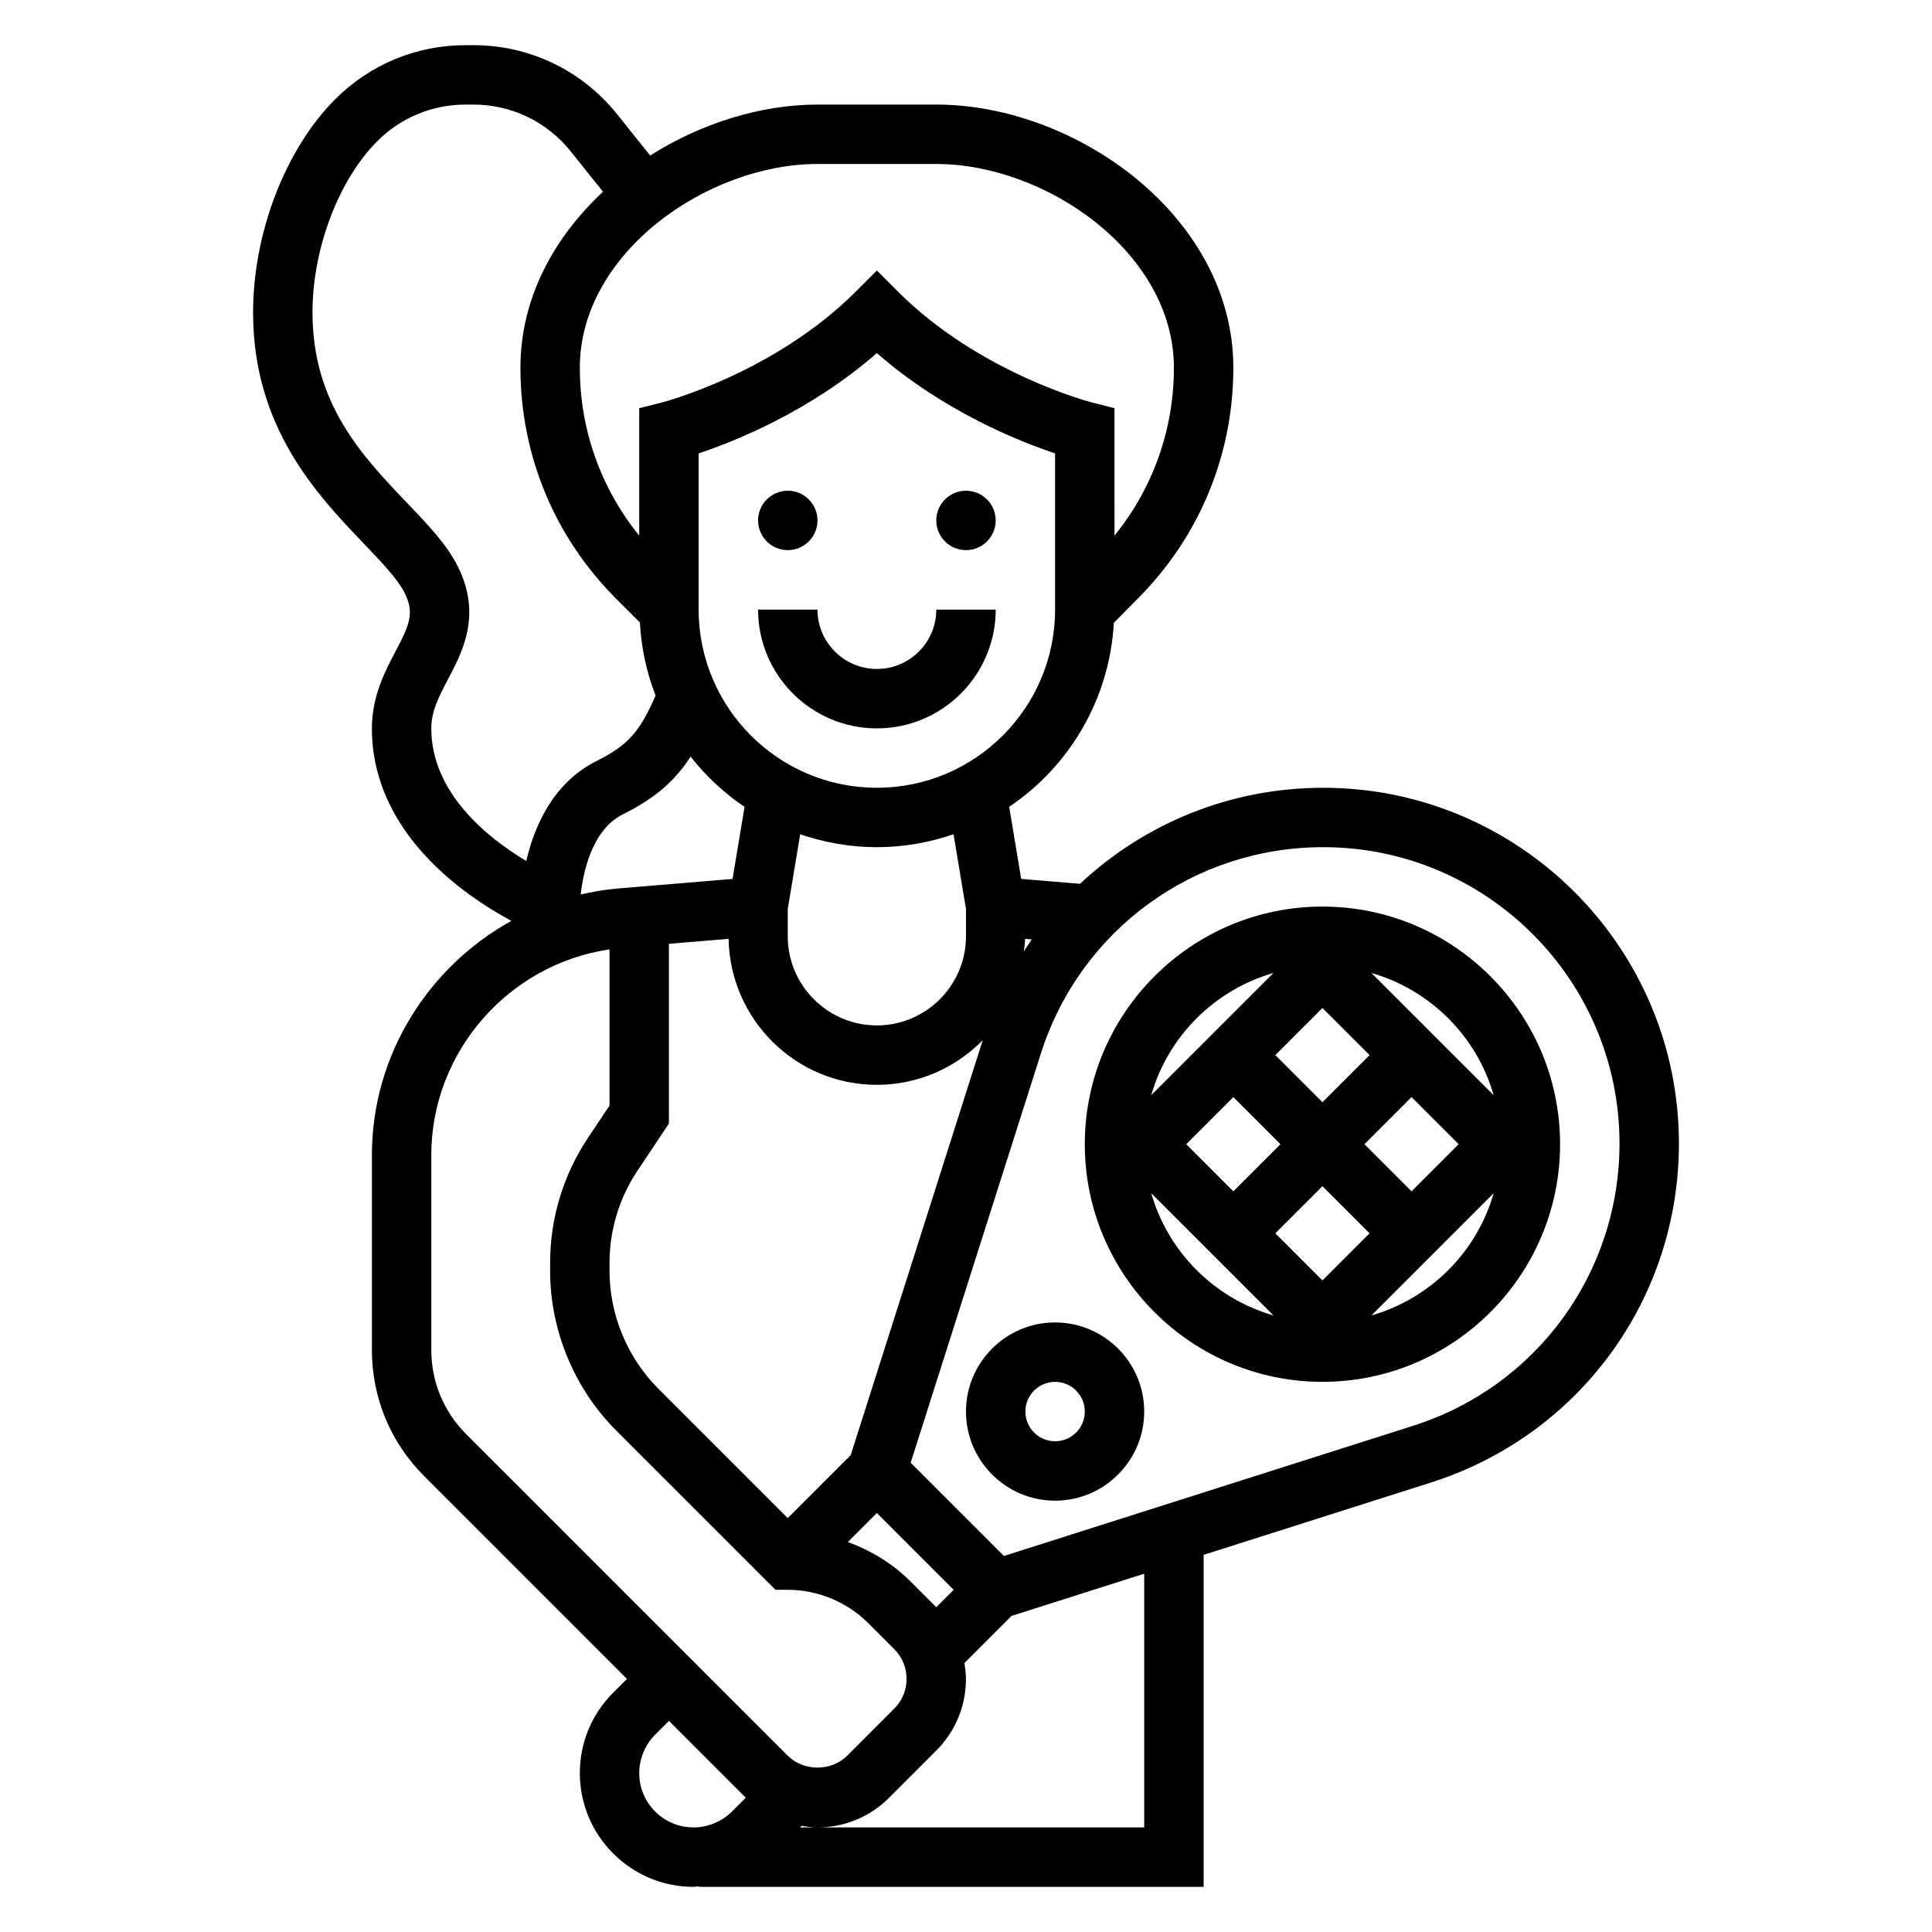 <?xml version="1.0" encoding="UTF-8"?>
<!-- Uploaded to: ICON Repo, www.svgrepo.com, Generator: ICON Repo Mixer Tools -->
<svg fill="#000000" width="800px" height="800px" version="1.1" viewBox="144 144 512 512" xmlns="http://www.w3.org/2000/svg">
 <g>
  <path d="m494.66 352.77c-24.641 0-47.406 9.477-64.441 25.449l-15.594-1.301-3.18-19.105c15.902-10.699 26.609-28.473 27.734-48.766l6.305-6.375c16.348-16.348 25.363-38.102 25.363-61.234 0-39.906-41.559-69.723-78.723-69.723h-31.488c-15.09 0-30.875 4.984-44.336 13.5l-8.738-10.918c-9.316-11.645-23.211-18.328-38.137-18.328h-2.031c-13.043 0-25.309 5.086-34.535 14.305-13.234 13.242-21.789 35.434-21.789 56.543 0 30.551 16.973 48.305 29.363 61.262 4.801 5.039 8.965 9.375 10.824 13.105 2.668 5.328 1.18 8.582-2.434 15.422-2.785 5.297-6.266 11.902-6.266 20.422 0 27.566 24.348 44.227 36.969 51.012-22.027 12.16-36.969 35.617-36.969 62.039v51.695c0 12.617 4.914 24.473 13.84 33.402l53.75 53.754-3.66 3.66c-5.691 5.691-8.824 13.258-8.824 21.312 0 16.609 13.516 30.133 30.133 30.133 0.488 0 0.953-0.117 1.441-0.141v0.141h133.74v-87.984l60.262-19.176c39.285-12.504 65.688-48.613 65.688-89.836 0-51.98-42.289-94.27-94.266-94.27zm-102.54 217.16-6.918-6.918c-4.668-4.668-10.375-8.086-16.508-10.367l7.684-7.688 20.355 20.359zm-22.672-40.305-16.688 16.688-34.305-34.305c-8.211-8.211-12.926-19.598-12.926-31.207v-2.078c0-8.738 2.559-17.207 7.406-24.473l8.336-12.504v-47.625l15.816-1.316c0.371 21.383 17.82 38.688 39.289 38.688 10.988 0 20.914-4.551 28.062-11.84zm46.219-136.82 1.777 0.148c-0.723 1.039-1.426 2.109-2.117 3.18 0.121-1.109 0.324-2.195 0.34-3.328zm-15.672-7.906v7.227c0 13.02-10.598 23.617-23.617 23.617-13.02 0-23.617-10.598-23.617-23.617v-7.227l3.297-19.812c6.387 2.18 13.203 3.426 20.32 3.426 7.117 0 13.934-1.242 20.316-3.426zm23.613-79.363c0 26.047-21.184 47.23-47.23 47.23-26.047 0-47.23-21.184-47.23-47.23v-41.383c9.723-3.242 29.605-11.195 47.23-26.574 17.625 15.383 37.512 23.332 47.23 26.574zm-31.488-118.08c29.117 0 62.977 23.578 62.977 53.977 0 16.398-5.551 31.93-15.742 44.508l-0.008-33.77-5.945-1.504c-0.301-0.078-29.758-7.715-51.461-29.418l-5.562-5.562-5.566 5.566c-21.703 21.703-51.16 29.348-51.461 29.418l-5.949 1.508v33.77c-10.188-12.57-15.742-28.109-15.742-44.516 0-30.398 33.855-53.977 62.973-53.977zm-133.82 149.57c0-4.621 2.07-8.543 4.457-13.074 3.785-7.18 8.98-17.012 2.582-29.805-2.922-5.848-7.84-10.988-13.531-16.941-11.707-12.258-24.996-26.152-24.996-50.391 0-16.887 6.902-35.133 17.184-45.414 6.254-6.242 14.559-9.688 23.398-9.688h2.031c10.109 0 19.523 4.527 25.836 12.422l8.543 10.676c-13.07 12.16-21.887 28.305-21.887 46.625 0 23.129 9.012 44.879 25.363 61.23l6.297 6.297c0.371 6.793 1.793 13.305 4.164 19.363-4.133 9.445-7.125 13.09-15.727 17.391-11.539 5.769-16.461 17.453-18.547 26.449-10.203-6.102-25.168-17.996-25.168-35.141zm50.754 22.789c8.707-4.352 13.863-8.941 17.957-15.297 4.062 5.133 8.863 9.645 14.305 13.305l-3.18 19.105-30.613 2.551c-3.289 0.277-6.488 0.852-9.629 1.566 0.625-5.637 2.887-17.098 11.16-21.23zm-50.754 141.96v-51.695c0-27.309 20.5-50.586 47.23-54.48v41.383l-5.691 8.535c-6.578 9.852-10.051 21.336-10.051 33.199v2.078c0 15.762 6.391 31.195 17.539 42.336l42.18 42.18h3.258c7.934 0 15.695 3.211 21.309 8.824l6.922 6.918c2.102 2.109 3.258 4.898 3.258 7.871 0 2.977-1.156 5.762-3.258 7.871l-12.484 12.488c-4.211 4.195-11.531 4.195-15.742 0l-85.242-85.238c-5.949-5.953-9.227-13.863-9.227-22.27zm55.105 112.12c0-3.785 1.535-7.504 4.211-10.18l3.66-3.66 20.359 20.355-3.66 3.66c-2.68 2.68-6.387 4.215-10.18 4.215-7.938 0-14.391-6.457-14.391-14.391zm133.82 14.391h-91.207l0.41-0.41c1.387 0.211 2.781 0.41 4.203 0.41 7.18 0 13.934-2.793 19.004-7.871l12.484-12.488c5.078-5.078 7.871-11.824 7.871-19.004 0-1.426-0.195-2.816-0.41-4.203l12.484-12.484 35.16-11.188zm71.242-106.43-108.42 34.496-24.711-24.711 34.496-108.42c10.406-32.723 40.484-54.711 74.832-54.711 43.297 0 78.523 35.227 78.523 78.523-0.008 34.344-21.996 64.414-54.719 74.824z"/>
  <path d="m423.61 494.46c-13.02 0-23.617 10.598-23.617 23.617s10.598 23.617 23.617 23.617 23.617-10.598 23.617-23.617-10.594-23.617-23.617-23.617zm0 31.488c-4.344 0-7.871-3.527-7.871-7.871s3.527-7.871 7.871-7.871 7.871 3.527 7.871 7.871c0.004 4.348-3.523 7.871-7.871 7.871z"/>
  <path d="m494.46 384.25c-34.723 0-62.977 28.254-62.977 62.977 0 34.723 28.254 62.977 62.977 62.977 34.723 0 62.977-28.254 62.977-62.977 0-34.723-28.25-62.977-62.977-62.977zm-23.613 50.492 12.484 12.484-12.484 12.484-12.484-12.484zm11.129-11.133 12.484-12.484 12.488 12.484-12.488 12.488zm12.484 34.75 12.488 12.484-12.488 12.484-12.484-12.484zm23.617 1.352-12.484-12.484 12.484-12.484 12.484 12.484zm21.758-25.473-32.387-32.387c15.613 4.481 27.91 16.777 32.387 32.387zm-58.363-32.387-32.387 32.387c4.481-15.609 16.777-27.906 32.387-32.387zm-32.383 58.363 32.387 32.387c-15.613-4.481-27.91-16.777-32.387-32.387zm58.363 32.387 32.387-32.387c-4.481 15.609-16.777 27.906-32.387 32.387z"/>
  <path d="m360.64 305.54h-15.742c0 17.367 14.121 31.488 31.488 31.488 17.367 0 31.488-14.121 31.488-31.488h-15.742c0 8.684-7.062 15.742-15.742 15.742-8.688 0-15.75-7.059-15.75-15.742z"/>
  <path d="m360.64 281.92c0 4.348-3.523 7.871-7.871 7.871s-7.871-3.523-7.871-7.871c0-4.348 3.523-7.871 7.871-7.871s7.871 3.523 7.871 7.871"/>
  <path d="m407.87 281.92c0 4.348-3.523 7.871-7.871 7.871s-7.875-3.523-7.875-7.871c0-4.348 3.527-7.871 7.875-7.871s7.871 3.523 7.871 7.871"/>
 </g>
</svg>